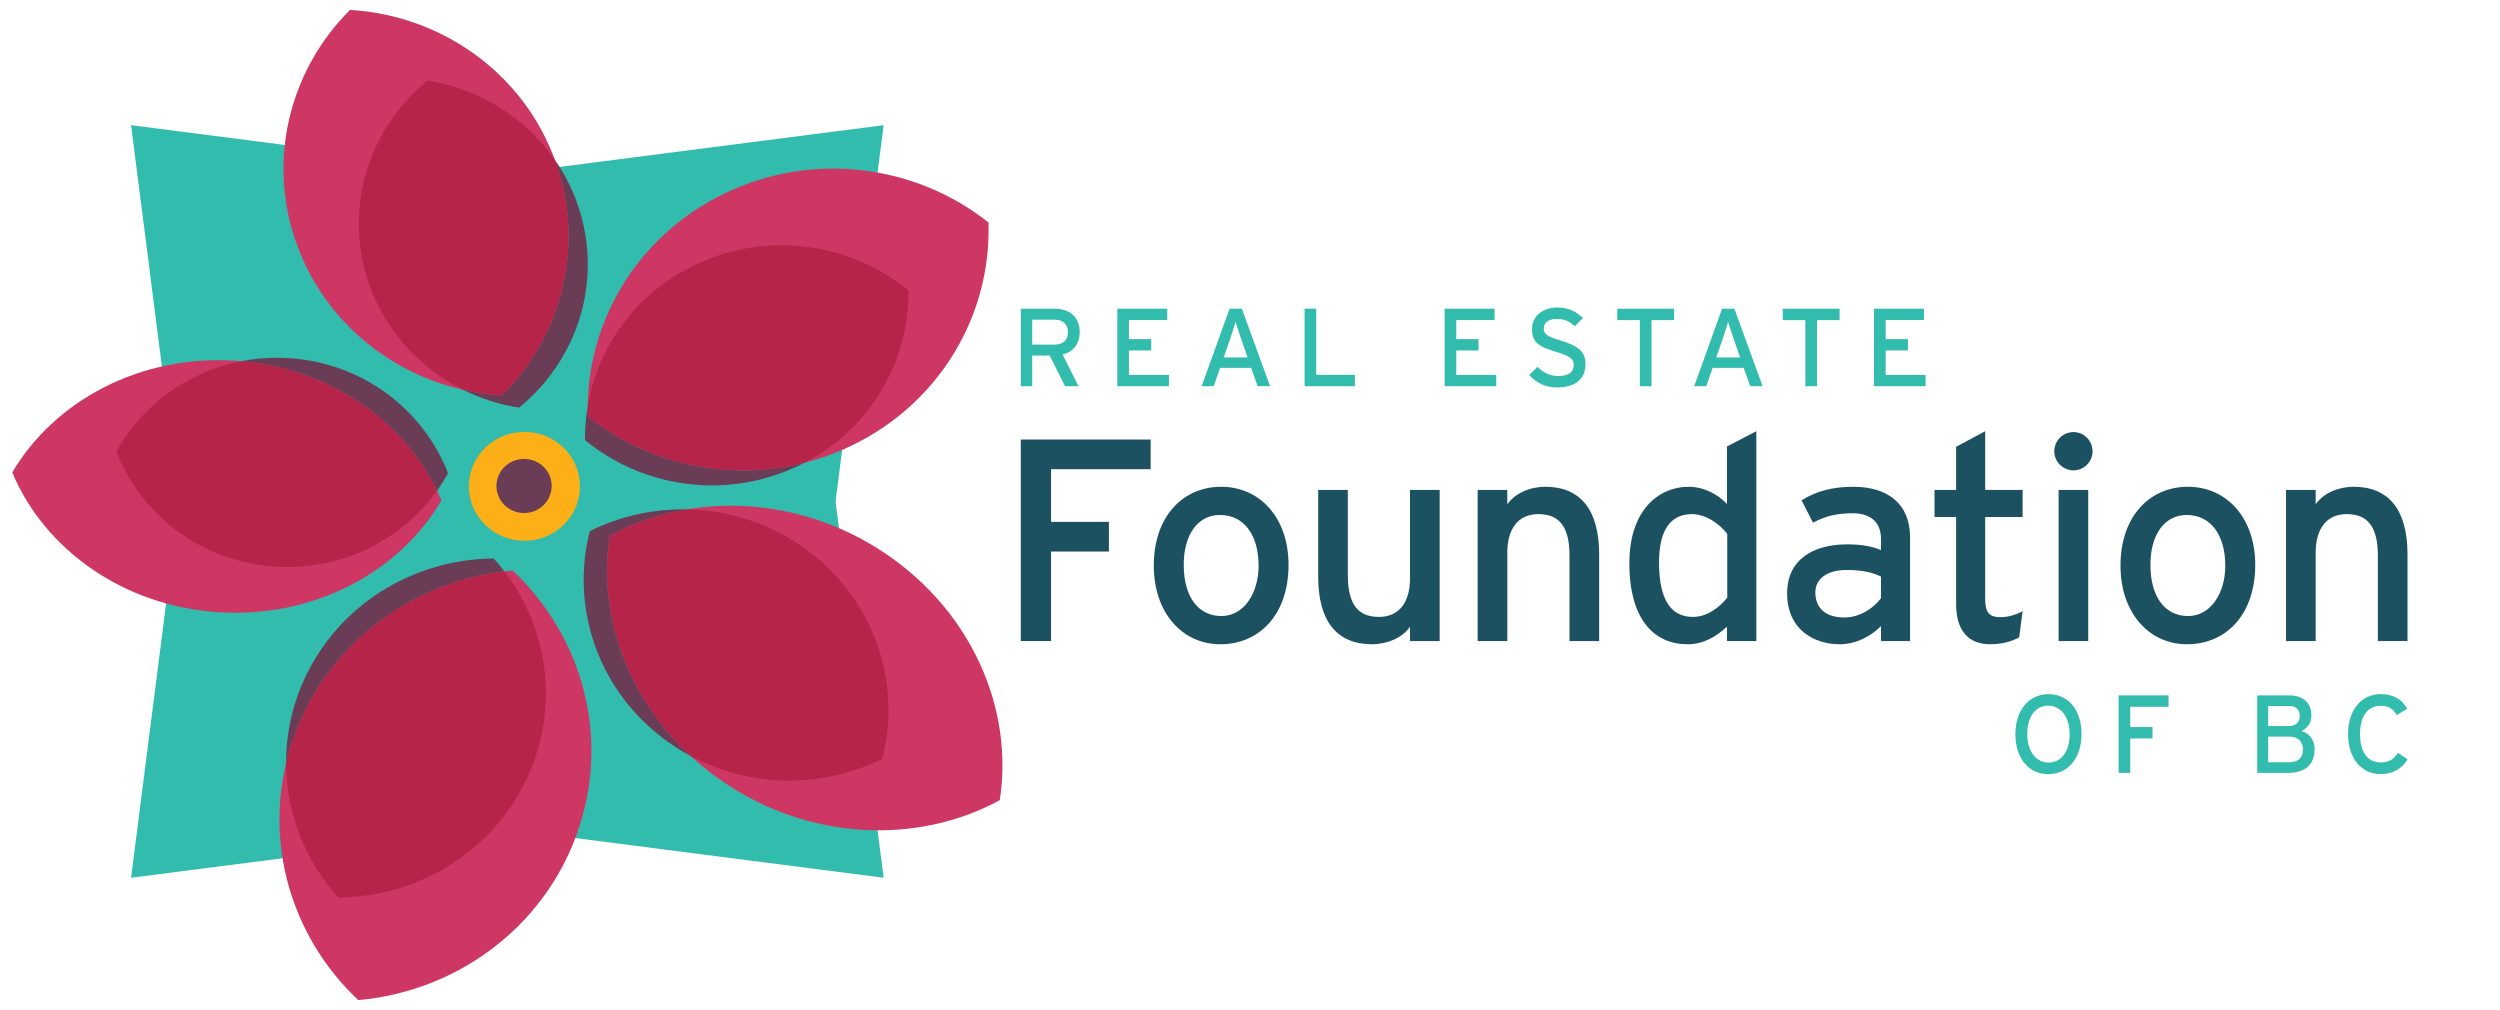 <svg xmlns="http://www.w3.org/2000/svg" width="250" height="101" id="uuid-6afa97e1-d888-43f0-9a84-dcbe4806b9d3" viewBox="0 0 907.2 367.2"><g><g><path d="M381.262,170.59v19.154h21.038v10.781h-21.038v32.551h-10.99v-73.267h47.205v10.781h-36.215Z" style="fill:#1c5161;"></path><path d="M442.803,234.227c-13.816,0-24.178-11.409-24.178-28.574,0-18.002,10.676-28.679,24.492-28.679,14.026,0,24.492,11.2,24.492,28.365,0,18.212-10.676,28.888-24.806,28.888Zm-.105-46.996c-8.164,0-13.188,7.222-13.188,18.108,0,12.036,5.547,18.631,13.711,18.631s13.502-8.269,13.502-18.317c0-11.199-5.338-18.421-14.026-18.421Z" style="fill:#1c5161;"></path><path d="M511.776,233.076v-5.233c-2.721,3.977-8.164,6.385-13.816,6.385-12.77,0-19.573-8.373-19.573-24.597v-31.505h10.781v31.086c0,11.095,4.187,15.072,11.304,15.072,7.222,0,11.304-5.129,11.304-14.025v-32.133h10.78v54.95h-10.78Z" style="fill:#1c5161;"></path><path d="M569.759,233.076v-31.086c0-11.095-4.187-15.072-11.304-15.072-7.222,0-11.304,5.129-11.304,14.025v32.133h-10.781v-54.95h10.781v5.233c2.721-3.977,8.164-6.385,13.816-6.385,12.769,0,19.573,8.373,19.573,24.597v31.505h-10.781Z" style="fill:#1c5161;"></path><path d="M627.008,233.076v-5.233c-3.977,3.663-8.583,6.385-14.339,6.385-11.828,0-21.143-8.583-21.143-29.516,0-18.84,10.258-27.737,21.666-27.737,5.547,0,10.781,2.931,13.816,6.28v-20.933l10.676-5.547v76.302h-10.676Zm.105-38.936c-2.407-3.245-7.431-7.222-12.874-7.222-7.745,0-11.932,5.861-11.932,17.48,0,13.816,4.396,19.887,12.351,19.887,5.129,0,9.629-3.454,12.455-7.013v-23.131Z" style="fill:#1c5161;"></path><path d="M683.003,233.076v-5.443c-3.768,3.768-9.106,6.594-15.072,6.594-8.897,0-19.049-5.024-19.049-18.526,0-12.246,9.42-17.793,21.875-17.793,5.129,0,9.211,.733,12.246,2.093v-4.082c0-5.966-3.663-9.315-10.362-9.315-5.652,0-10.048,1.047-14.34,3.454l-4.187-8.164c5.234-3.245,11.095-4.919,18.84-4.919,12.246,0,20.62,5.966,20.62,18.421v37.68h-10.572Zm0-23.445c-2.931-1.466-6.699-2.407-12.56-2.407-6.908,0-11.304,3.14-11.304,8.164,0,5.443,3.454,9.106,10.571,9.106,5.757,0,10.781-3.559,13.293-7.013v-7.85Z" style="fill:#1c5161;"></path><path d="M733.24,231.715c-2.617,1.465-6.28,2.512-10.572,2.512-7.641,0-12.351-4.71-12.351-14.549v-31.714h-7.85v-9.838h7.85v-15.7l10.571-5.652v21.352h13.607v9.838h-13.607v29.83c0,5.129,1.675,6.594,5.652,6.594,2.826,0,5.966-1.046,7.955-2.198l-1.256,9.525Z" style="fill:#1c5161;"></path><path d="M753.02,171.008c-3.873,0-7.013-3.14-7.013-6.908,0-3.873,3.14-7.013,7.013-7.013,3.768,0,6.908,3.14,6.908,7.013,0,3.768-3.14,6.908-6.908,6.908Zm-5.443,62.068v-54.95h10.781v54.95h-10.781Z" style="fill:#1c5161;"></path><path d="M794.258,234.227c-13.816,0-24.178-11.409-24.178-28.574,0-18.002,10.676-28.679,24.492-28.679,14.026,0,24.492,11.2,24.492,28.365,0,18.212-10.676,28.888-24.806,28.888Zm-.105-46.996c-8.164,0-13.188,7.222-13.188,18.108,0,12.036,5.547,18.631,13.711,18.631s13.502-8.269,13.502-18.317c0-11.199-5.338-18.421-14.026-18.421Z" style="fill:#1c5161;"></path><path d="M863.649,233.076v-31.086c0-11.095-4.187-15.072-11.304-15.072-7.222,0-11.304,5.129-11.304,14.025v32.133h-10.781v-54.95h10.781v5.233c2.721-3.977,8.164-6.385,13.816-6.385,12.769,0,19.572,8.373,19.572,24.597v31.505h-10.78Z" style="fill:#1c5161;"></path></g><g><path d="M743.831,281.436c-7.126,0-11.957-5.716-11.957-14.493s4.912-14.573,12.037-14.573c7.166,0,11.997,5.717,11.997,14.493s-4.912,14.573-12.077,14.573Zm-.041-24.879c-4.468,0-7.608,3.905-7.608,10.306s3.261,10.386,7.769,10.386c4.468,0,7.649-3.905,7.649-10.306s-3.301-10.386-7.81-10.386Z" style="fill:#32bcad;"></path><path d="M773.623,256.96v7.367h8.091v4.147h-8.091v12.52h-4.227v-28.18h18.156v4.146h-13.929Z" style="fill:#32bcad;"></path><path d="M830.986,280.994h-11.192v-28.18h11.594c4.912,0,8.092,2.576,8.092,7.327,0,2.858-1.53,4.629-3.583,5.636,2.214,.604,4.75,2.657,4.75,6.562,0,5.716-3.502,8.655-9.662,8.655Zm.362-24.315h-7.569v7.286h7.569c2.778,0,3.905-1.731,3.905-3.583,0-2.093-1.087-3.704-3.905-3.704Zm.08,11.111h-7.649v9.34h7.528c3.744,0,5.113-1.892,5.113-4.67,0-2.898-1.812-4.67-4.992-4.67Z" style="fill:#32bcad;"></path><path d="M864.727,281.436c-7.287,0-11.916-5.998-11.916-14.533s4.629-14.533,11.916-14.533c4.589,0,7.649,1.852,9.581,5.274l-3.744,2.335c-1.449-2.295-2.939-3.382-5.837-3.382-4.912,0-7.569,3.985-7.569,10.306s2.657,10.306,7.569,10.306c2.938,0,4.75-1.208,6.199-3.503l3.503,2.335c-2.013,3.462-5.435,5.394-9.702,5.394Z" style="fill:#32bcad;"></path></g><g><path d="M385.49,128.905l5.757,11.514h-4.872l-5.596-11.152h-6.361v11.152h-4.147v-28.18h12.359c4.911,0,9.058,2.617,9.058,8.414,0,4.509-2.375,7.286-6.199,8.253Zm-2.858-12.681h-8.213v9.058h8.213c2.818,0,4.79-1.449,4.79-4.509,0-2.939-1.932-4.549-4.79-4.549Z" style="fill:#32bcad;"></path><path d="M405.358,140.418v-28.18h18.156v4.106h-13.929v6.964h8.091v4.106h-8.091v8.897h14.533v4.106h-18.76Z" style="fill:#32bcad;"></path><path d="M456.39,140.418l-2.375-6.683h-11.272l-2.335,6.683h-4.388l10.145-28.18h4.469l10.265,28.18h-4.509Zm-5.918-16.948c-.684-2.013-1.812-5.274-2.134-6.481-.322,1.208-1.328,4.428-2.053,6.521l-2.255,6.441h8.696l-2.255-6.481Z" style="fill:#32bcad;"></path><path d="M473.445,140.418v-28.18h4.227v24.034h14.05v4.147h-18.277Z" style="fill:#32bcad;"></path><path d="M524.367,140.418v-28.18h18.156v4.106h-13.929v6.964h8.091v4.106h-8.091v8.897h14.533v4.106h-18.76Z" style="fill:#32bcad;"></path><path d="M565.145,140.861c-4.106,0-7.649-1.771-10.024-4.549l3.019-2.939c1.892,2.053,4.67,3.341,7.327,3.341,3.945,0,5.837-1.369,5.837-4.106,0-2.174-1.65-3.261-6.361-4.67-5.958-1.771-8.816-3.261-8.816-8.293,0-4.871,4.106-7.85,9.3-7.85,3.825,0,6.723,1.409,9.219,3.825l-2.979,3.019c-1.771-1.812-3.784-2.697-6.562-2.697-3.301,0-4.71,1.61-4.71,3.502,0,1.973,1.288,2.939,6.159,4.388,5.556,1.691,9.018,3.462,9.018,8.494,0,5.073-3.221,8.534-10.427,8.534Z" style="fill:#32bcad;"></path><path d="M599.571,116.384v24.034h-4.227v-24.034h-8.213v-4.146h20.652v4.146h-8.213Z" style="fill:#32bcad;"></path><path d="M635.459,140.418l-2.375-6.683h-11.272l-2.335,6.683h-4.388l10.145-28.18h4.469l10.265,28.18h-4.509Zm-5.918-16.948c-.684-2.013-1.812-5.274-2.134-6.481-.322,1.208-1.328,4.428-2.053,6.521l-2.255,6.441h8.696l-2.255-6.481Z" style="fill:#32bcad;"></path><path d="M659.736,116.384v24.034h-4.227v-24.034h-8.213v-4.146h20.652v4.146h-8.213Z" style="fill:#32bcad;"></path><path d="M680.47,140.418v-28.18h18.156v4.106h-13.929v6.964h8.091v4.106h-8.091v8.897h14.533v4.106h-18.76Z" style="fill:#32bcad;"></path></g></g><g><polyline points="183.599 63.123 46.8 45.516 64.28 182.316 46.8 319.116 183.599 301.51 320.4 319.116 302.92 182.316 320.4 45.516 183.599 63.123" style="fill:#32bcad;"></polyline><path d="M358.515,80.889c1.11,33.101-17.232,65.367-49.594,81.038-32.362,15.671-69.765,10.398-96.075-10.5-1.11-33.102,17.231-65.367,49.594-81.038,32.362-15.671,69.765-10.399,96.075,10.5" style="fill:#ce3764;"></path><path d="M362.614,290.914c-29.655,16.177-68.87,14.814-100.365-6.535-31.495-21.35-46.531-56.761-41.401-89.562,29.654-16.177,68.869-14.814,100.365,6.535,31.495,21.35,46.531,56.761,41.402,89.562" style="fill:#ce3764;"></path><path d="M185.498,207.415c25.494,23.901,35.857,61.009,23.396,95.708-12.461,34.698-44.288,57.359-79.486,60.477-25.494-23.902-35.857-61.009-23.396-95.708,12.461-34.698,44.288-57.359,79.486-60.477" style="fill:#ce3764;"></path><path d="M126.396,3.6c-22.448,22.366-30.802,56.299-18.525,87.429,12.277,31.13,41.778,50.819,73.786,52.694,22.448-22.366,30.802-56.3,18.525-87.43C187.905,25.163,158.405,5.475,126.396,3.6" style="fill:#ce3764;"></path><path d="M3.6,171.767c11.644,27.849,40.212,48.545,74.877,50.812,34.665,2.267,65.808-14.525,81.157-40.608-11.644-27.849-40.212-48.546-74.877-50.812-34.665-2.267-65.808,14.525-81.157,40.608" style="fill:#ce3764;"></path><path d="M200.856,58.059c11.284,30.642,2.827,63.719-19.198,85.664-4.796-.281-9.538-.962-14.172-2.022,6.357,3.161,13.218,5.372,20.349,6.504,20.232-16.449,29.934-43.486,22.551-69.904-2.075-7.422-5.336-14.217-9.53-20.242" style="fill:#6a3c56;"></path><path d="M154.599,29.293c-20.232,16.449-29.934,43.485-22.55,69.903,5.357,19.167,18.632,34.15,35.437,42.505,4.634,1.06,9.376,1.741,14.172,2.022,22.025-21.944,30.483-55.022,19.198-85.664-10.734-15.421-27.575-25.803-46.257-28.767" style="fill:#b62549;"></path><path d="M98.466,130.082c-3.96,.078-7.845,.5-11.622,1.236,32.235,2.814,58.929,21.598,71.187,47.083,1.451-2.028,2.788-4.144,3.999-6.337-8.893-23.038-30.901-40.091-57.698-41.848-1.971-.129-3.929-.173-5.867-.135" style="fill:#6a3c56;"></path><path d="M86.844,131.319c-19.508,3.804-36.135,16.019-45.427,32.839,8.893,23.038,30.901,40.091,57.697,41.848,1.971,.129,3.929,.173,5.867,.135,21.75-.43,41.216-11.2,53.05-27.739-12.258-25.485-38.952-44.269-71.187-47.083" style="fill:#b62549;"></path><path d="M212.804,147.603c-.691,4.081-1.014,8.235-.95,12.411,13.262,10.924,30.248,16.8,47.6,16.457,9.783-.194,19.68-2.363,29.095-6.72,1.042-.482,2.066-.986,3.074-1.51-6.784,1.721-13.661,2.628-20.493,2.763-21.135,.418-41.866-6.537-58.283-19.577-.043-1.277-.057-2.55-.042-3.823" style="fill:#6a3c56;"></path><path d="M281.801,89.165c-9.783,.194-19.68,2.364-29.095,6.72-21.997,10.179-36.209,29.914-39.901,51.718-.015,1.274-.001,2.546,.042,3.823,16.416,13.04,37.148,19.996,58.283,19.577,6.833-.135,13.71-1.042,20.493-2.763,24.224-12.615,38.167-37.185,37.778-62.62-13.263-10.924-30.249-16.8-47.6-16.456" style="fill:#b62549;"></path><path d="M248.906,185.183c-12.189-.225-24.352,2.454-35.34,7.909-6.868,26.869,2.317,56.409,25.953,74.801,3.431,2.669,7.025,4.995,10.745,6.985-23.244-21.481-33.846-51.744-29.417-80.061,8.679-4.735,18.176-7.966,28.059-9.635" style="fill:#6a3c56;"></path><path d="M255.332,185.571c-2.137-.22-4.283-.349-6.425-.388-9.883,1.669-19.38,4.9-28.059,9.635-4.428,28.317,6.173,58.58,29.417,80.061,8.81,4.712,18.312,7.531,27.927,8.519,14.296,1.469,28.847-1.107,41.764-7.521,6.868-26.87-2.317-56.41-25.953-74.802-11.554-8.99-24.998-14.099-38.671-15.504" style="fill:#b62549;"></path><path d="M177.619,203.061c-28.459,.563-55.419,16.802-67.827,43.859-4.568,9.96-6.702,20.379-6.651,30.624,.767-3.229,1.723-6.452,2.872-9.652,12.11-33.72,42.506-56.071,76.514-60.166-1.226-1.606-2.521-3.167-3.884-4.678-.342,.002-.683,.007-1.024,.013" style="fill:#6a3c56;"></path><path d="M182.527,207.726c-34.008,4.095-64.405,26.446-76.514,60.166-1.149,3.2-2.105,6.423-2.872,9.652,.088,17.92,6.859,35.305,18.984,48.75,.342-.002,.684-.007,1.025-.014,28.459-.563,55.418-16.801,67.826-43.858,11.658-25.422,7.464-53.846-8.449-74.697" style="fill:#b62549;"></path><g><ellipse cx="189.8" cy="176.816" rx="20.2" ry="19.794" style="fill:#fcaf17;"></ellipse><path d="M199.23,179.696c-1.697,5.171-7.351,8.015-12.629,6.352-5.277-1.663-8.18-7.204-6.482-12.375,1.697-5.172,7.351-8.016,12.629-6.352,5.277,1.663,8.18,7.204,6.482,12.375Z" style="fill:#6a3c56;"></path></g></g></svg>